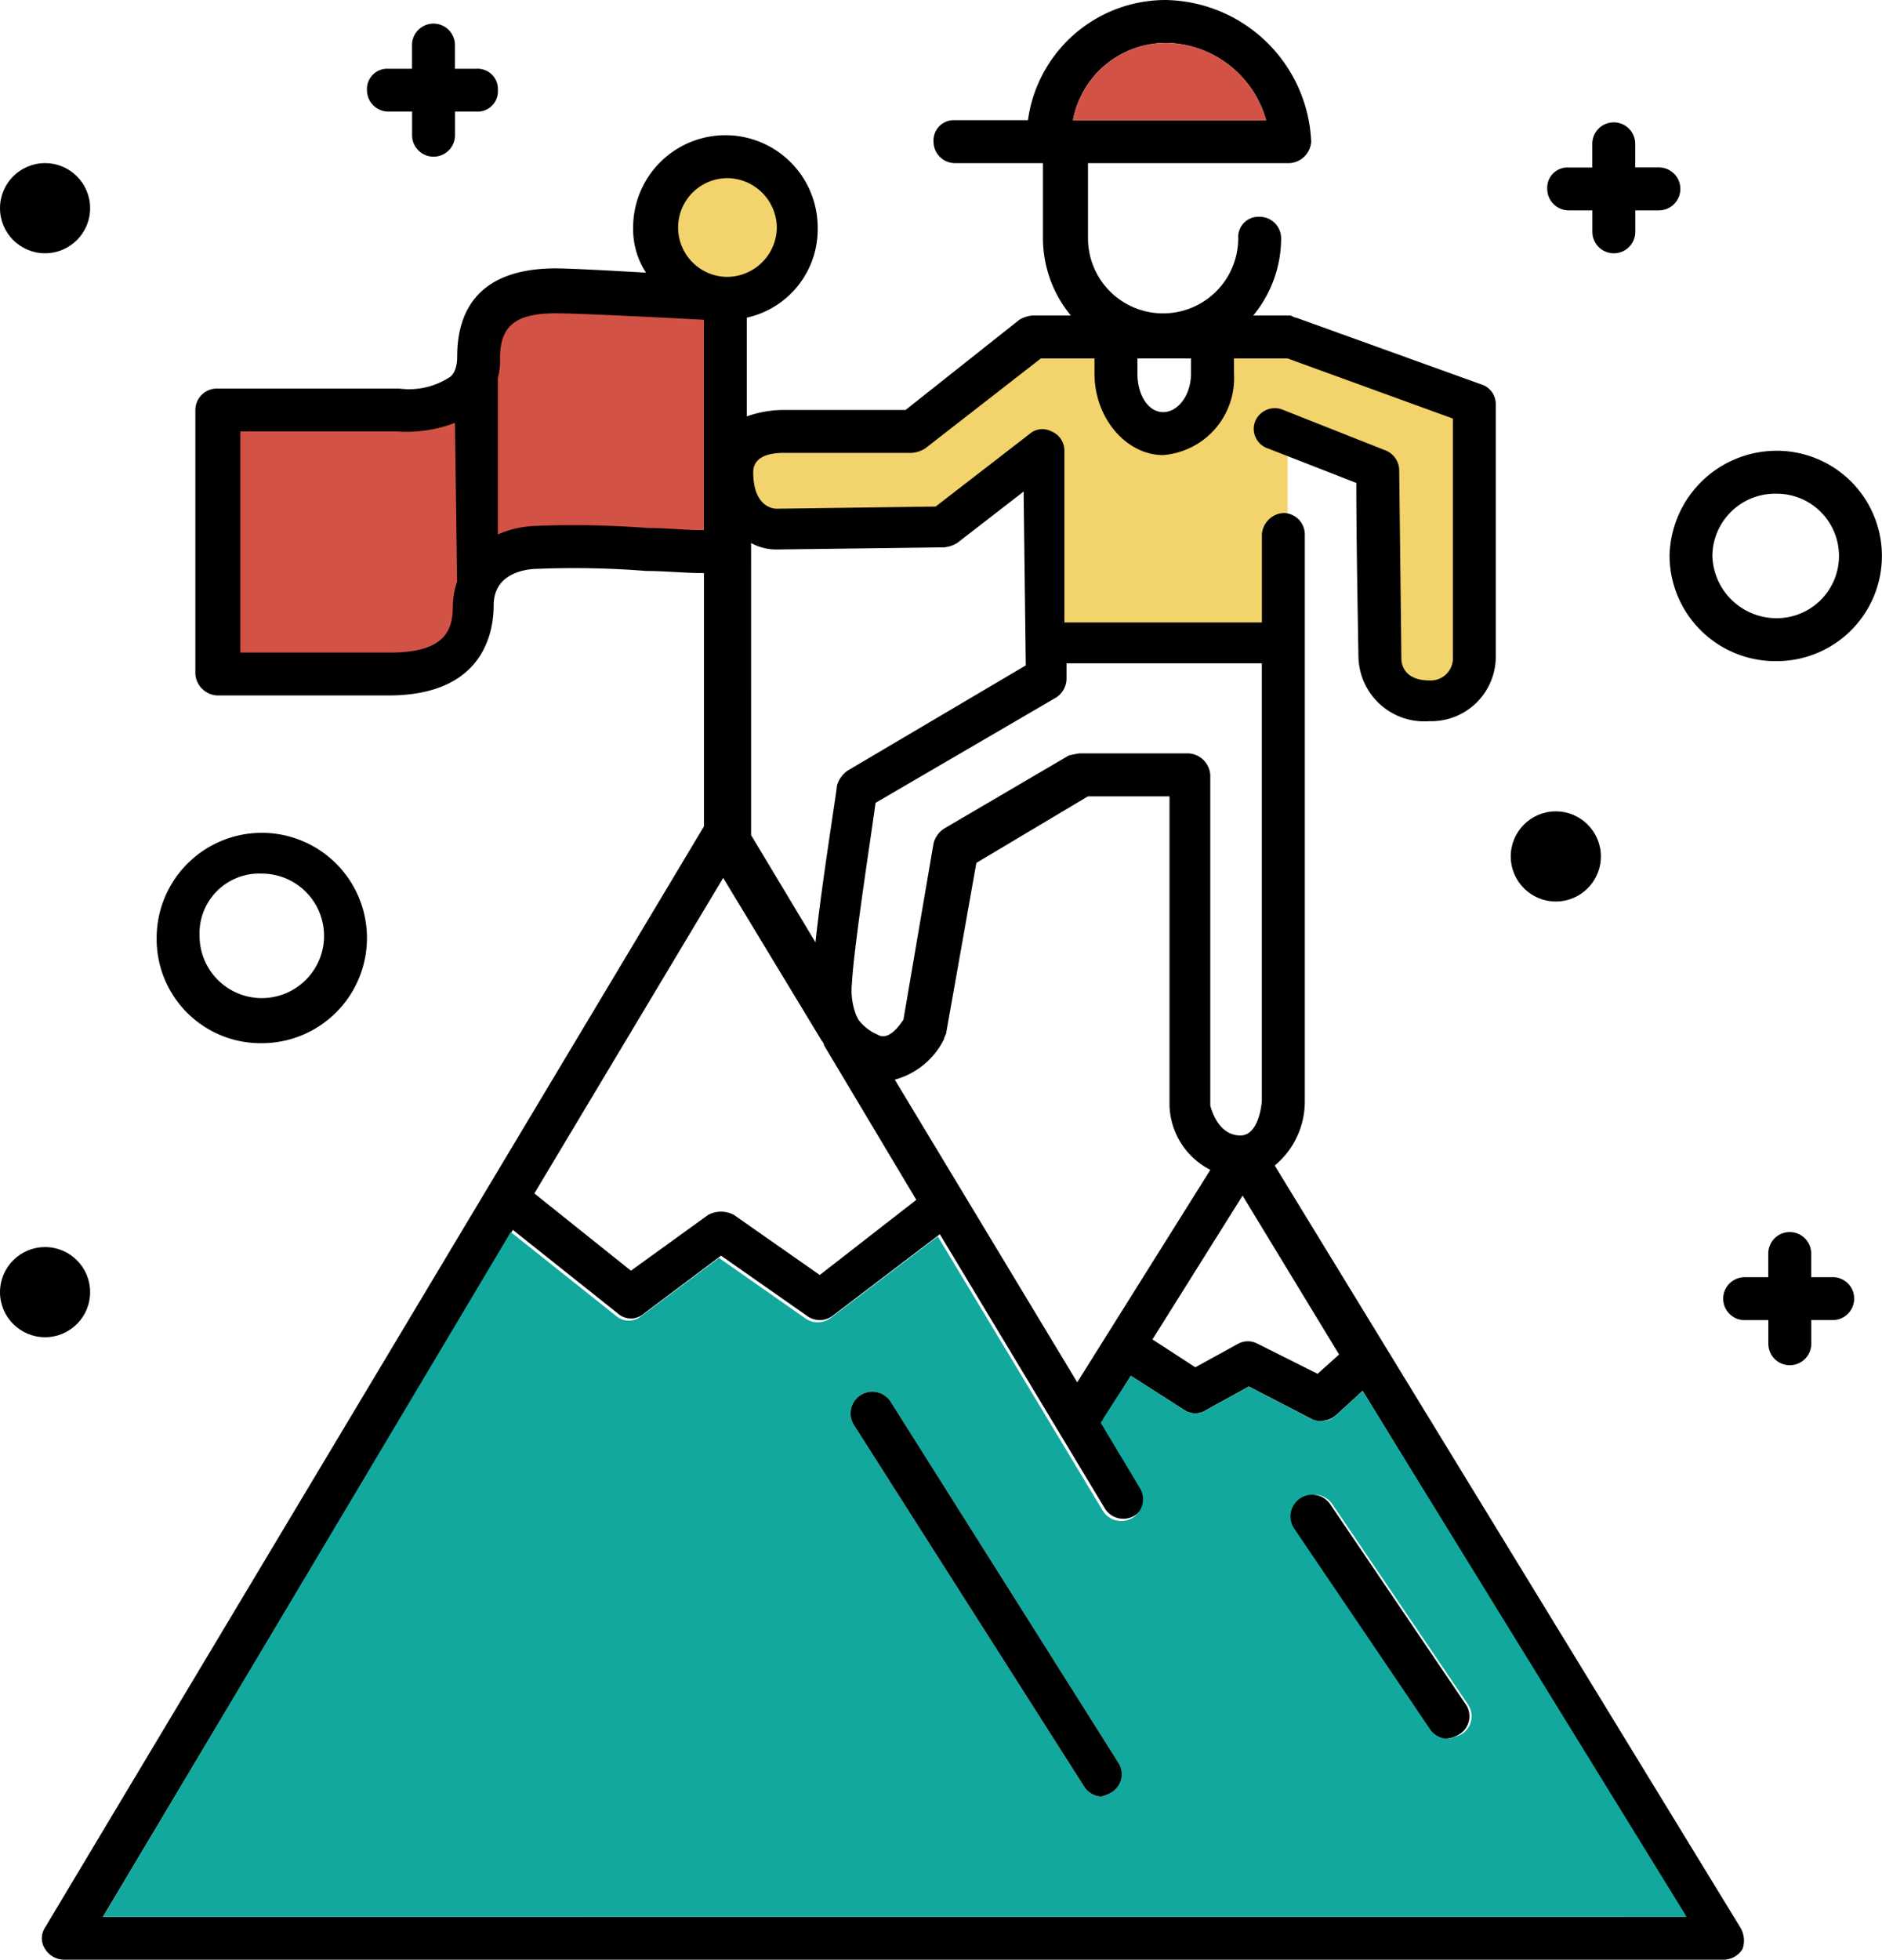 <svg id="graduation-reqs-01" xmlns="http://www.w3.org/2000/svg" width="100.064" height="104.171" viewBox="0 0 100.064 104.171">
  <path id="Path_79" data-name="Path 79" d="M80.806,36.586l-.114-13.349-9.7-3.537H57.3l-6.5,4.678s-5.7,0-6.96-.114-2.738.228-2.738,2.624a2.723,2.723,0,0,0,2.282,2.738h9.356L58.1,25.747V36.016H70.88V24.72l4.564,1.94v9.47s.342,2.852,2.967,2.852A2.177,2.177,0,0,0,80.806,36.586ZM65.745,21.526c0,1.141-.685,2.054-1.483,2.054s-1.369-.913-1.369-2.054v-.8h2.852Z" transform="translate(-2.421 -1.673)" fill="#f3d36c"/>
  <g id="Group_135" data-name="Group 135" transform="translate(0 8.671)">
    <circle id="Ellipse_31" data-name="Ellipse 31" cx="2.396" cy="2.396" r="2.396" transform="translate(80.325 34.458)"/>
    <circle id="Ellipse_32" data-name="Ellipse 32" cx="2.396" cy="2.396" r="2.396" transform="translate(0 57.619)"/>
    <circle id="Ellipse_33" data-name="Ellipse 33" cx="2.396" cy="2.396" r="2.396"/>
  </g>
  <g id="Group_136" data-name="Group 136" transform="translate(2.225 0)">
    <path id="Path_80" data-name="Path 80" d="M90.7,36.082a5.591,5.591,0,1,0,0-11.182A5.7,5.7,0,0,0,85,30.491,5.625,5.625,0,0,0,90.7,36.082Zm0-8.9a3.309,3.309,0,0,1,0,6.618,3.411,3.411,0,0,1-3.423-3.309A3.338,3.338,0,0,1,90.7,27.182Z" transform="translate(1.543 -0.939)"/>
    <path id="Path_81" data-name="Path 81" d="M20.091,53.882A5.591,5.591,0,1,0,14.5,48.291,5.528,5.528,0,0,0,20.091,53.882Zm0-9.014a3.309,3.309,0,1,1-3.309,3.309A3.174,3.174,0,0,1,20.091,44.868Z" transform="translate(-8.396 1.57)"/>
    <path id="Path_82" data-name="Path 82" d="M93.319,63.7H92.178V62.441a1.141,1.141,0,1,0-2.282,0V63.7H88.641a1.141,1.141,0,1,0,0,2.282H89.9v1.255a1.141,1.141,0,0,0,2.282,0V65.978h1.141a1.141,1.141,0,1,0,0-2.282Z" transform="translate(1.896 4.192)"/>
    <path id="Path_83" data-name="Path 83" d="M25.441,9.678H26.7v1.255a1.141,1.141,0,0,0,2.282,0V9.678h1.141A1.078,1.078,0,0,0,31.26,8.537,1.078,1.078,0,0,0,30.119,7.4H28.978V6.141a1.141,1.141,0,0,0-2.282,0V7.4H25.441A1.078,1.078,0,0,0,24.3,8.537,1.143,1.143,0,0,0,25.441,9.678Z" transform="translate(-7.014 -3.745)"/>
    <path id="Path_84" data-name="Path 84" d="M80.441,14.278H81.7v1.141a1.141,1.141,0,0,0,2.282,0V14.278h1.255a1.141,1.141,0,0,0,0-2.282H83.978V10.741a1.141,1.141,0,0,0-2.282,0V12H80.441A1.078,1.078,0,0,0,79.3,13.137,1.143,1.143,0,0,0,80.441,14.278Z" transform="translate(0.74 -3.096)"/>
    <path id="Path_85" data-name="Path 85" d="M99.458,106.36,74.7,65.855a4.408,4.408,0,0,0,1.6-3.423V32.31a1.143,1.143,0,0,0-1.141-1.141,1.227,1.227,0,0,0-1.141,1.141v4.678h-10.5V27.861a1.1,1.1,0,0,0-.685-1.027,1.027,1.027,0,0,0-1.141.114l-5.02,3.879-8.443.114c-.342,0-1.255-.228-1.255-1.94,0-.913,1.027-1.027,1.6-1.027h6.846a1.622,1.622,0,0,0,.685-.228l6.161-4.792h2.852v.8c0,2.4,1.711,4.336,3.651,4.336a4.1,4.1,0,0,0,3.765-4.336v-.8h2.852l8.786,3.195V38.814a1.179,1.179,0,0,1-1.255,1.255c-1.369,0-1.483-.913-1.483-1.141,0-.456-.114-9.7-.114-10.041a1.156,1.156,0,0,0-.685-1.027l-5.477-2.168a1.132,1.132,0,0,0-1.483.57,1.1,1.1,0,0,0,.685,1.483l4.678,1.826c0,3.423.114,9.014.114,9.242a3.5,3.5,0,0,0,3.765,3.423,3.435,3.435,0,0,0,3.537-3.423V25.35a1.1,1.1,0,0,0-.8-1.027L75.84,20.786c-.114,0-.228-.114-.342-.114h-1.94a6.46,6.46,0,0,0,1.483-4.108A1.143,1.143,0,0,0,73.9,15.424a1.078,1.078,0,0,0-1.141,1.141,3.993,3.993,0,1,1-7.987,0V12.571H75.5a1.227,1.227,0,0,0,1.141-1.141A7.878,7.878,0,0,0,68.88,3.9a7.39,7.39,0,0,0-7.3,6.389H57.7a1.078,1.078,0,0,0-1.141,1.141A1.143,1.143,0,0,0,57.7,12.571h4.678v3.993a6.46,6.46,0,0,0,1.483,4.108H61.806a1.622,1.622,0,0,0-.685.228l-6.047,4.792H48.685a5.967,5.967,0,0,0-2.054.342V20.786A4.807,4.807,0,0,0,50.4,15.994a4.906,4.906,0,1,0-9.812,0,4.218,4.218,0,0,0,.685,2.4c-1.94-.114-4.108-.228-4.792-.228-4.336,0-5.248,2.51-5.248,4.678,0,.685-.228,1.027-.456,1.141a3.952,3.952,0,0,1-2.624.57h-9.7a1.143,1.143,0,0,0-1.141,1.141V39.727a1.227,1.227,0,0,0,1.141,1.141h9.128c5.02,0,5.591-3.309,5.591-4.792,0-1.6,1.483-1.94,2.4-1.94a48.08,48.08,0,0,1,5.7.114c1.027,0,2.054.114,3.081.114V47.828L9.321,106.36a1.036,1.036,0,0,0,0,1.141,1.2,1.2,0,0,0,1.027.57h88.2a1.2,1.2,0,0,0,1.027-.57A1.35,1.35,0,0,0,99.458,106.36ZM67.4,22.954h2.852v.8c0,1.141-.685,2.054-1.483,2.054S67.4,24.894,67.4,23.753ZM63.974,10.289a5.037,5.037,0,0,1,5.02-4.108,5.615,5.615,0,0,1,5.248,4.108ZM78.122,75.9l-1.141,1.027-3.195-1.6a1.091,1.091,0,0,0-1.027,0L70.478,76.58,68.2,75.1l4.792-7.645Zm-6.846-9.812L64.2,77.379,54.5,61.291a4.127,4.127,0,0,0,2.624-2.168c0-.114.114-.228.114-.342l1.6-9.014,5.933-3.537h4.336V62.66A3.962,3.962,0,0,0,71.276,66.083Zm-8.215-25.1a1.2,1.2,0,0,0,.57-1.027v-.8H74.015V62.432s-.114,1.826-1.141,1.826c-1.255,0-1.6-1.6-1.6-1.6V45.089a1.227,1.227,0,0,0-1.141-1.141H64.316a4.941,4.941,0,0,0-.57.114l-6.618,3.879a1.32,1.32,0,0,0-.57.8L54.96,58.1c-.228.342-.8,1.141-1.369.8a2.485,2.485,0,0,1-1.027-.8l-.114-.228a3.648,3.648,0,0,1-.228-1.711c.114-2.054,1.027-7.873,1.255-9.584ZM48.228,33.109l8.9-.114a1.622,1.622,0,0,0,.685-.228l3.537-2.738.114,9.242-9.47,5.591a1.455,1.455,0,0,0-.57.8c0,.228-.8,5.134-1.141,8.329l-3.423-5.7V32.767A2.813,2.813,0,0,0,48.228,33.109ZM45.376,50.566l5.248,8.671a.4.4,0,0,1,.114.228l4.906,8.215L50.51,71.674l-4.564-3.195a1.455,1.455,0,0,0-1.369,0L40.47,71.446l-5.134-4.108ZM12.4,105.789,34.194,69.278l5.591,4.45a1.038,1.038,0,0,0,1.369,0l4.108-3.081,4.564,3.195a1.141,1.141,0,0,0,1.369,0l5.7-4.336,8.786,14.6a1.155,1.155,0,1,0,1.94-1.255l-2.054-3.423a.4.4,0,0,0,.114-.228l1.369-2.168,2.852,1.826a1.036,1.036,0,0,0,1.141,0l2.282-1.255,3.309,1.711a.855.855,0,0,0,.57.114,1.233,1.233,0,0,0,.8-.342l1.369-1.255,17.115,27.954Z" transform="translate(-9.15 -3.9)"/>
    <path id="Path_86" data-name="Path 86" d="M67.469,10.008H57.2A5.037,5.037,0,0,1,62.22,5.9,5.615,5.615,0,0,1,67.469,10.008Z" transform="translate(-2.376 -3.618)" fill="#d35246"/>
    <path id="Path_87" data-name="Path 87" d="M44.048,14.824a2.654,2.654,0,0,1-2.624,2.624,2.624,2.624,0,1,1,0-5.248A2.654,2.654,0,0,1,44.048,14.824Z" transform="translate(-4.97 -2.73)" fill="#f3d36c"/>
    <path id="Path_88" data-name="Path 88" d="M41.353,18.842V30.024c-1.027,0-1.94-.114-2.967-.114a51.492,51.492,0,0,0-5.933-.114,5.45,5.45,0,0,0-2.054.456V21.923a3.159,3.159,0,0,0,.114-1.027c0-1.711.8-2.4,2.967-2.4C34.736,18.5,39.3,18.728,41.353,18.842Z" transform="translate(-6.154 -1.842)" fill="#d35246"/>
    <path id="Path_89" data-name="Path 89" d="M29.924,32.043A4.1,4.1,0,0,0,29.7,33.3c0,1.255-.342,2.51-3.309,2.51H18.4V24.056h8.329A7.175,7.175,0,0,0,29.81,23.6l.114,8.443Z" transform="translate(-7.846 -1.123)" fill="#d35246"/>
    <path id="Path_90" data-name="Path 90" d="M68.793,58.076S68.679,59.9,67.652,59.9c-1.255,0-1.6-1.6-1.6-1.6V40.733a1.227,1.227,0,0,0-1.141-1.141H59.094a4.941,4.941,0,0,0-.57.114l-6.618,3.879a1.32,1.32,0,0,0-.57.8l-1.6,9.356c-.228.342-.8,1.141-1.369.8a2.485,2.485,0,0,1-1.027-.8l-.114-.228A3.648,3.648,0,0,1,47,51.8c.114-2.054,1.027-7.873,1.255-9.584l9.584-5.591a1.2,1.2,0,0,0,.57-1.027v-.8H68.679Z" transform="translate(-3.814 0.456)" fill="none"/>
    <path id="Path_91" data-name="Path 91" d="M78.975,69.743,77.606,71a1.036,1.036,0,0,1-.8.342,1.24,1.24,0,0,1-.57-.114l-3.309-1.711L70.646,70.77a1.036,1.036,0,0,1-1.141,0l-2.852-1.826L65.17,71.227c0,.114-.114.114-.114.228l2.054,3.423a1.155,1.155,0,0,1-1.94,1.255l-8.786-14.6-5.7,4.336a1.141,1.141,0,0,1-1.369,0l-4.564-3.195L40.639,65.75a1.038,1.038,0,0,1-1.369,0L33.679,61.3,12,97.7H96.2ZM65.626,91.08a1.928,1.928,0,0,1-.57.228,1.163,1.163,0,0,1-.913-.57L51.934,71.569a1.155,1.155,0,1,1,1.94-1.255L65.968,89.482A1.122,1.122,0,0,1,65.626,91.08Zm17.913-2.852a1.164,1.164,0,0,1-.913-.57L75.438,77.045a1.155,1.155,0,1,1,1.94-1.255L84.566,86.4a1.122,1.122,0,0,1-.342,1.6A4.486,4.486,0,0,1,83.539,88.227Z" transform="translate(-8.748 4.192)" fill="#13a89e"/>
    <path id="Path_92" data-name="Path 92" d="M76.309,86.275a1.622,1.622,0,0,1-.685.228,1.163,1.163,0,0,1-.913-.57L67.524,75.321a1.155,1.155,0,0,1,1.94-1.255l7.188,10.611A1.122,1.122,0,0,1,76.309,86.275Z" transform="translate(-0.948 5.916)"/>
    <path id="Path_93" data-name="Path 93" d="M60.716,90.032a1.928,1.928,0,0,1-.57.228,1.164,1.164,0,0,1-.913-.57L47.024,70.521a1.155,1.155,0,0,1,1.94-1.255L61.058,88.434A1.122,1.122,0,0,1,60.716,90.032Z" transform="translate(-3.838 5.24)"/>
  </g>
</svg>
